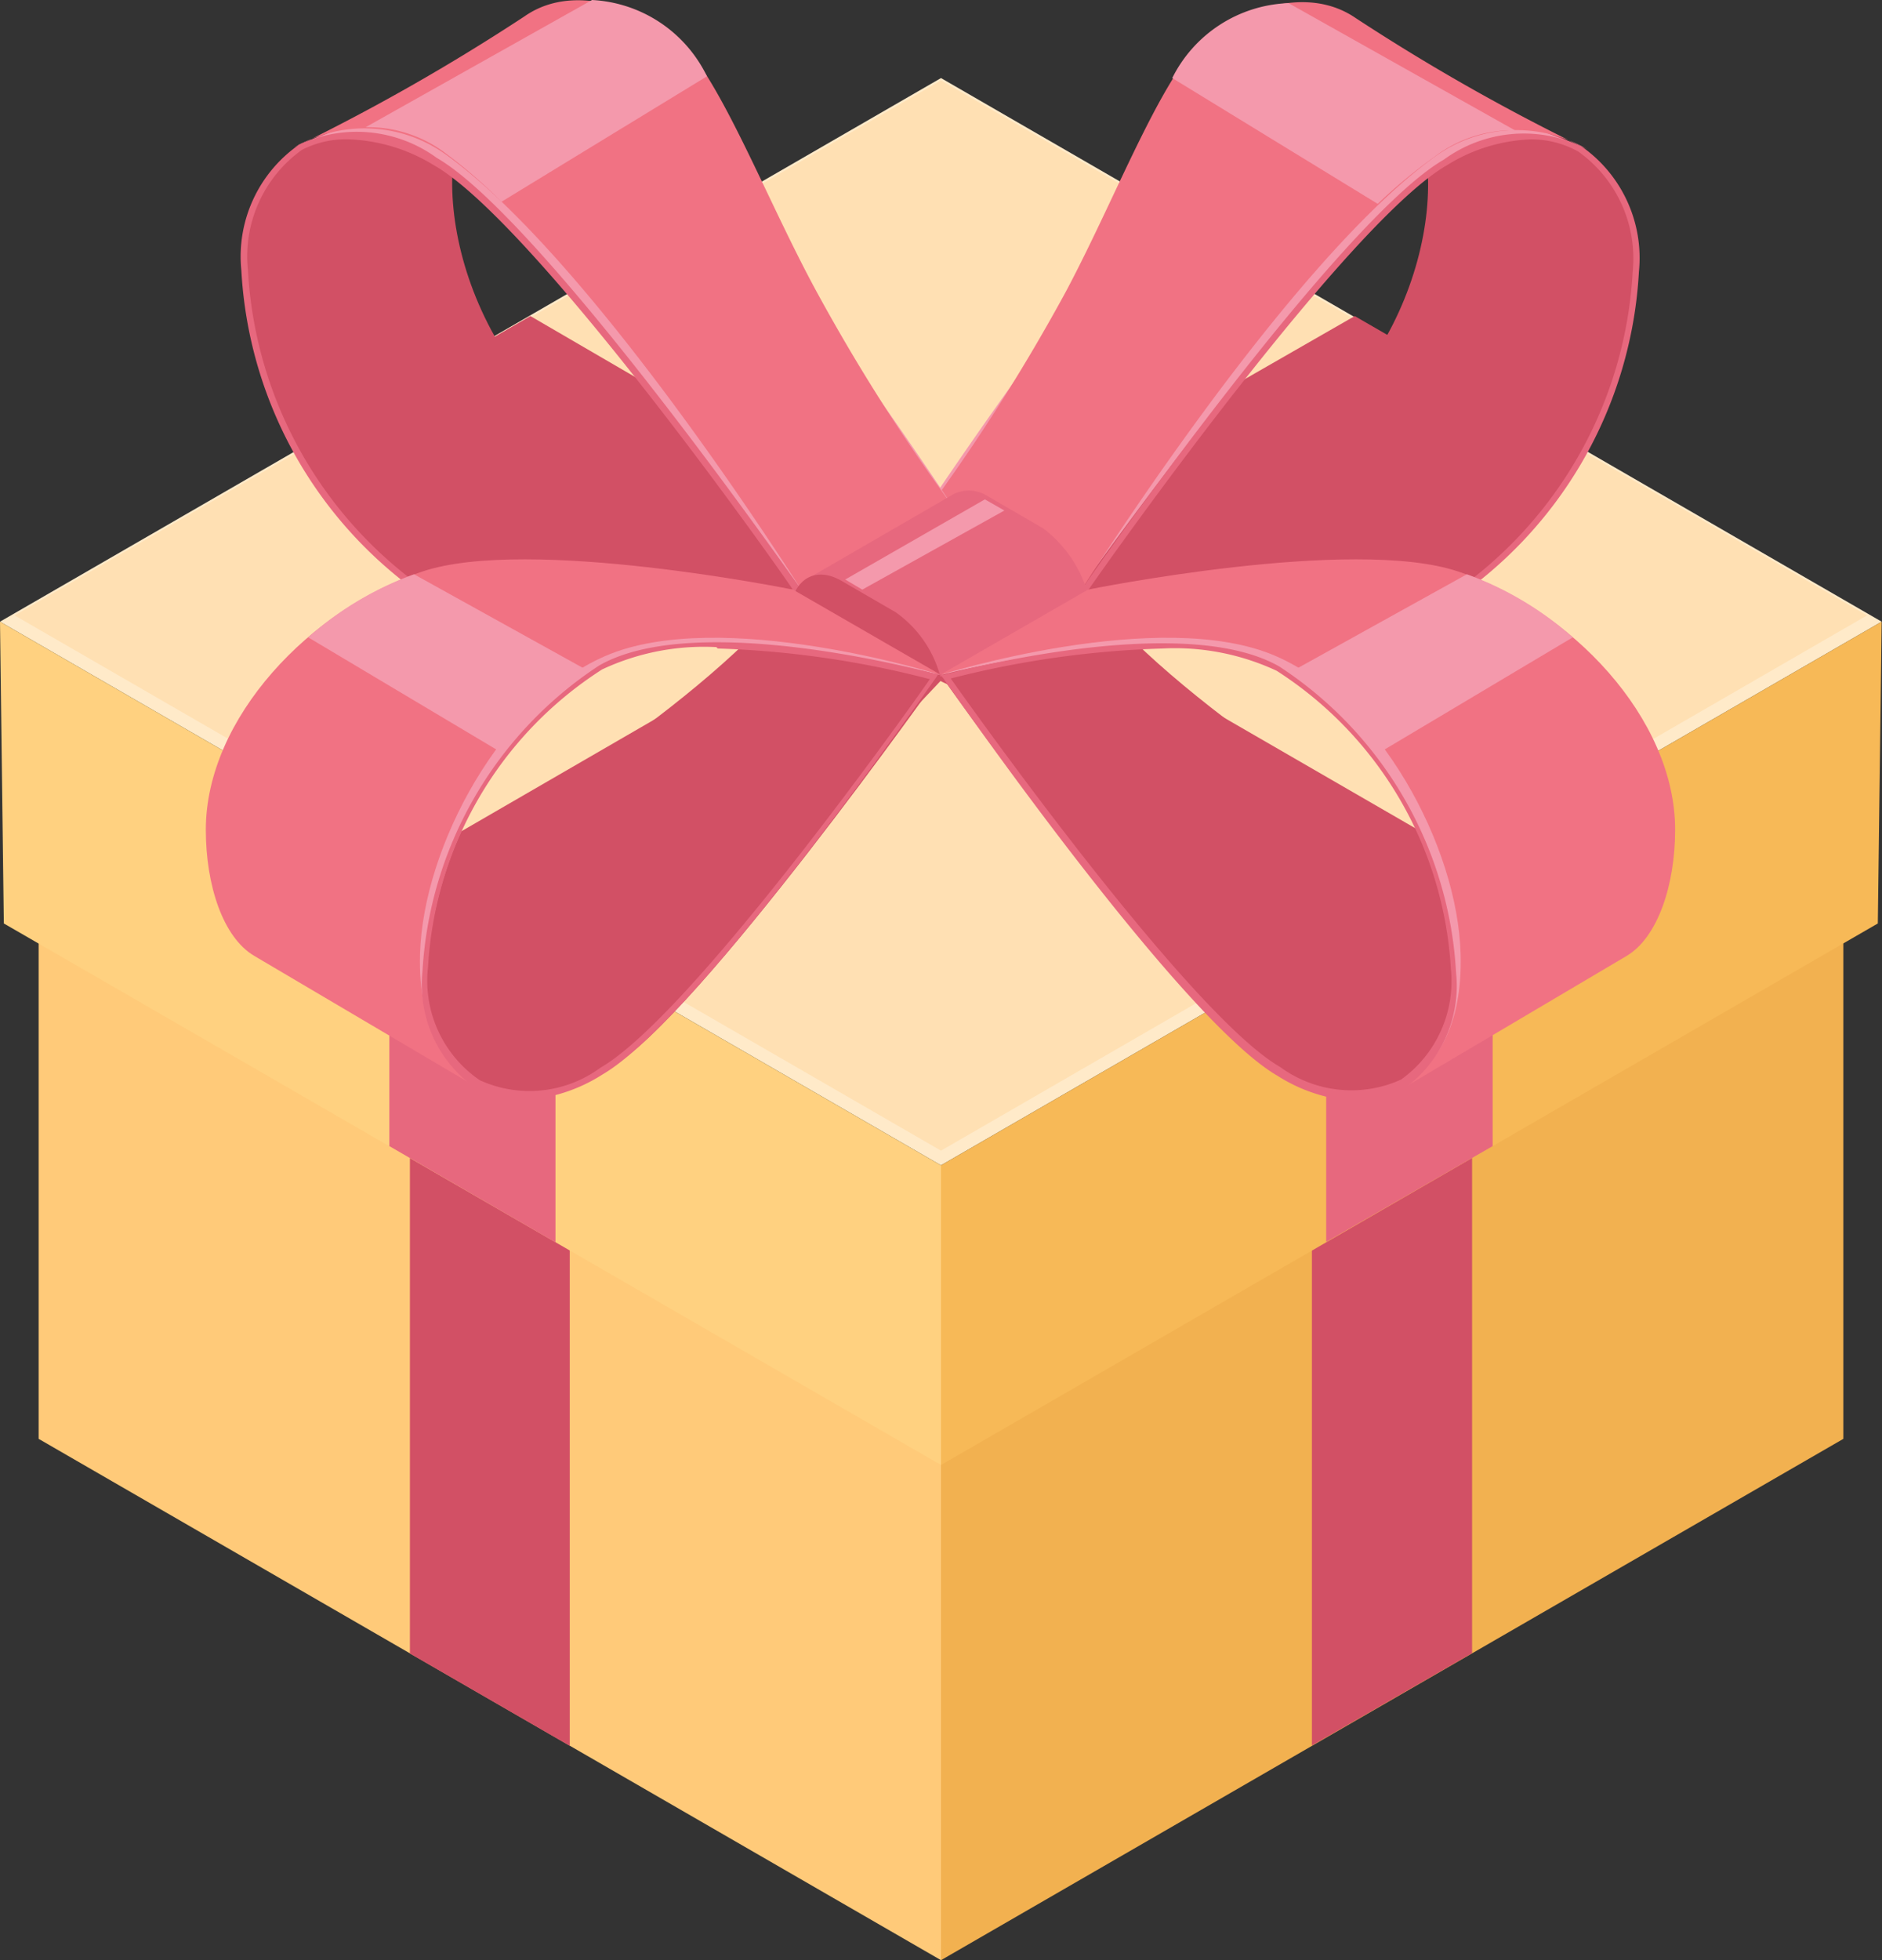 <svg viewBox="0 0 54.04 56.25" xmlns="http://www.w3.org/2000/svg"><rect x="0" y="0" width="54.04" height="56.25" fill="#333333" stroke="none"/><path d="M52.93 18.56v22.73L27.02 56.25V33.51z" fill="#f2b150"/><path d="M27.02 33.44l27.01-15.6-27.01-15.6L0 17.84z" fill="#ffeac9"/><path d="M53.61 17.66L27.02 2.31.42 17.66l26.6 15.36z" fill="#ffe0b3"/><path d="M38.9 9.07l4.59 2.65-8.22 4.72-7.79 2.6-3.95 4.18-7.17 4.14-4.59-2.65 7.69-4.45 7.34-2.1 4.55-4.76z" fill="#d25065"/><path d="M15.23 9.07l7.17 4.17 4.84 5.33 5.91.87 9.12 5.27-4.6 2.65-6.49-3.75-3.97-3.97-7.38-3.46-9.19-4.46z" fill="#d25065"/><path d="M12.11 24.51l4.59 2.65-.34.2-4.59-2.65zm29.81 0l.35.2-4.6 2.65-.34-.2z" fill="#dd6ca8"/><path d="M27.02 33.52v22.73L1.11 41.29V18.56z" fill="#ffca79"/><path d="M42.27 24.71v22.73l-4.6 2.65V27.36zm-25.91 2.65V50.1l-4.59-2.65V24.71z" fill="#d25065"/><path d="M54.03 17.84l-.11 8.66-26.9 15.54v-8.6z" fill="#f7b957"/><path d="M27.02 33.44v8.6L.11 26.5 0 17.84z" fill="#ffd180"/><path d="M42.86 24.36v8.53l-4.78 2.75v-8.53zm-26.91 2.75v8.54l-4.77-2.76v-8.54z" fill="#e7687e"/><path d="M35.05 13.89c5.12-2.1 6.61-7.63 5.71-10.25-.51-1.49-.48-1 .62-1.56 2 1.85 5.74 1.42 5.59 5.73-.13 3.48-2.45 7.72-5.47 9.46s-10.57-.2-10.57-.2l-4.27-2.52s5.09.69 8.39-.66z" fill="#d25065"/><path d="M36.65 2.22c1.58-.91 8.82 2 8.82 2a4.07 4.07 0 0 0-4 .43c-3 1.74-10.56 12.4-10.57 12.41l-4.27-2.52S33.63 4 36.65 2.22z" fill="#f499ac"/><path d="M34.93.83c1.59-.92 3-1 4-.31a59.38 59.38 0 0 0 6.64 3.76 4 4 0 0 0-4.33.19c-4.32 3.08-10.27 12.59-10.28 12.6l-4.27-2.52a54.78 54.78 0 0 0 3.92-6.19c1.57-2.95 2.94-6.74 4.32-7.53z" fill="#f17283"/><path d="M30.93 17.07h.12a30 30 0 0 0 6.81 1 7.67 7.67 0 0 0 3.69-.73 12.18 12.18 0 0 0 5.51-9.54 3.91 3.91 0 0 0-1.65-3.6 3.9 3.9 0 0 0-3.95.38C38.46 6.31 31.31 16.53 31 17zm.3-.11C32 15.84 38.75 6.35 41.55 4.74A4.88 4.88 0 0 1 43.94 4a2.77 2.77 0 0 1 1.38.35 3.77 3.77 0 0 1 1.56 3.46 12 12 0 0 1-5.42 9.38c-2.74 1.58-9.25.02-10.23-.19z" fill="#e7687e"/><path d="M37 .09l6.5 3.65a3.68 3.68 0 0 0-2.31.76 14.34 14.34 0 0 0-1.63 1.35l-5.9-3.61A3.89 3.89 0 0 1 37 .09z" fill="#f499ac"/><path d="M18.94 13.84c-5.12-2.1-6.61-7.63-5.71-10.25.51-1.49.48-1-.62-1.56C10.65 3.88 6.87 3.45 7 7.76c.13 3.48 2.45 7.72 5.47 9.46S23.06 17 23.06 17l4.27-2.51s-5.09.69-8.39-.65z" fill="#d25065"/><path d="M17.34 2.17c-1.58-.91-8.82 2-8.82 2a4.07 4.07 0 0 1 4 .43C15.5 6.35 23.05 17 23.06 17l4.27-2.51S20.36 3.91 17.34 2.17z" fill="#f499ac"/><path d="M19.06.77c-1.59-.91-3-1-4-.3a59.38 59.38 0 0 1-6.61 3.76 4 4 0 0 1 4.33.19C17.1 7.5 23.05 17 23.06 17l4.27-2.51a54.78 54.78 0 0 1-3.92-6.19c-1.59-2.94-2.97-6.73-4.35-7.53z" fill="#f17283"/><path d="M23 16.91c-.31-.43-7.46-10.65-10.46-12.38a3.9 3.9 0 0 0-3.95-.38 3.91 3.91 0 0 0-1.66 3.61 12.19 12.19 0 0 0 5.51 9.54 7.69 7.69 0 0 0 3.7.73 30 30 0 0 0 6.8-1h.12zm-10.46.23a12 12 0 0 1-5.42-9.38A3.76 3.76 0 0 1 8.67 4.3a2.77 2.77 0 0 1 1.38-.3 5 5 0 0 1 2.39.73C15.24 6.3 22 15.79 22.76 16.91c-.98.25-7.49 1.81-10.23.23z" fill="#e7687e"/><path d="M17 0l-6.5 3.65a3.68 3.68 0 0 1 2.31.76 14.19 14.19 0 0 1 1.59 1.38l5.9-3.6A3.89 3.89 0 0 0 17 0z" fill="#f499ac"/><path d="M30.46 19.41H25.2l-2-2.81 4.18-2.42a1 1 0 0 1 1 .07l1.57.91A3.56 3.56 0 0 1 31.37 18a1.3 1.3 0 0 1-.52 1.19z" fill="#e7687e"/><path d="M23.1 19.41a3.57 3.57 0 0 1-.43-1.63c0-1.08.66-1.58 1.48-1.12l1.57.91A3.3 3.3 0 0 1 27 19.41z" fill="#d25065"/><path d="M24.76 16.92l-.49-.29 4.01-2.3.56.32z" fill="#f499ac"/><path d="M22.77 16.92c-2.2 3-9 7.38-11.16 8.08 0 0-.3 9.09 5.93 5.63C20 29.25 27 19.36 27 19.36s-3.43-.93-4.23-2.44z" fill="#d25065"/><path d="M12.26 27.89a11.1 11.1 0 0 1 5-8.71c2.77-1.61 9.73.19 9.73.19l-3.91-2.15S14.77 15.09 12 16.7s-4.83 4.24-4.83 7.44c0 1.59 6.45 7 6.45 7h.09a3.55 3.55 0 0 1-1.45-3.25z" fill="#f499ac"/><path d="M12.06 27.38c.09-3.11 2.36-7.27 5.31-8.55 3.32-1.45 9.65.54 9.65.54l-4.25-2.45s-7.59-1.54-10.64-.52c-3.2 1.06-6.22 4.2-6.22 7.41 0 1.59.49 3.09 1.39 3.62l6.29 3.71h.09c-.87-.55-1.68-1.64-1.62-3.76z" fill="#f17283"/><path d="M15 31.57a2.69 2.69 0 0 1-1.35-.35 3.62 3.62 0 0 1-1.52-3.33 11.26 11.26 0 0 1 5.07-8.79c2.78-1.6 9.35.16 9.63.23h.12l-.07.11c-.28.39-6.83 9.8-9.59 11.4a4.68 4.68 0 0 1-2.29.73zm5.57-13a6.89 6.89 0 0 0-3.28.64 10.87 10.87 0 0 0-5 8.55A3.45 3.45 0 0 0 13.78 31a3.44 3.44 0 0 0 3.46-.36c2.58-1.48 8.73-10.1 9.46-11.15a27.44 27.44 0 0 0-6.09-.88z" fill="#e7687e"/><path d="M8.85 18.29l5.54 3.3a15.07 15.07 0 0 1 2.39-2.4l-4.89-2.71a9.36 9.36 0 0 0-3.04 1.81z" fill="#f499ac"/><path d="M31.24 16.92c2.2 3 9 7.38 11.16 8.08 0 0 .3 9.09-5.93 5.63C34 29.25 27 19.36 27 19.36s3.44-.93 4.24-2.44z" fill="#d25065"/><path d="M41.75 27.89a11.1 11.1 0 0 0-5-8.71c-2.78-1.61-9.73.19-9.73.19l3.91-2.15s8.31-2.13 11.07-.52 4.83 4.24 4.83 7.44c0 1.59-6.45 7-6.45 7h-.1a3.53 3.53 0 0 0 1.47-3.25z" fill="#f499ac"/><path d="M41.94 27.38c-.08-3.11-2.35-7.27-5.3-8.55-3.32-1.45-9.65.54-9.65.54l4.25-2.45s7.59-1.54 10.63-.52c3.21 1.06 6.23 4.2 6.23 7.41 0 1.59-.5 3.09-1.39 3.62l-6.31 3.73h-.1c.9-.57 1.7-1.66 1.64-3.78z" fill="#f17283"/><path d="M36.68 30.87c-2.77-1.6-9.31-11-9.59-11.4l-.09-.11h.12c.28-.07 6.85-1.83 9.62-.23a11.23 11.23 0 0 1 5.07 8.79 3.62 3.62 0 0 1-1.51 3.33 2.69 2.69 0 0 1-1.35.35 4.68 4.68 0 0 1-2.27-.73zm-9.38-11.4c.74 1.05 6.89 9.67 9.46 11.15a3.46 3.46 0 0 0 3.47.36 3.47 3.47 0 0 0 1.43-3.18 10.9 10.9 0 0 0-5-8.55 6.91 6.91 0 0 0-3.28-.64 27.67 27.67 0 0 0-6.08.86z" fill="#e7687e"/><path d="M45.16 18.29l-5.54 3.3a15.5 15.5 0 0 0-2.39-2.4l4.89-2.71a9.36 9.36 0 0 1 3.04 1.81z" fill="#f499ac"/></svg>